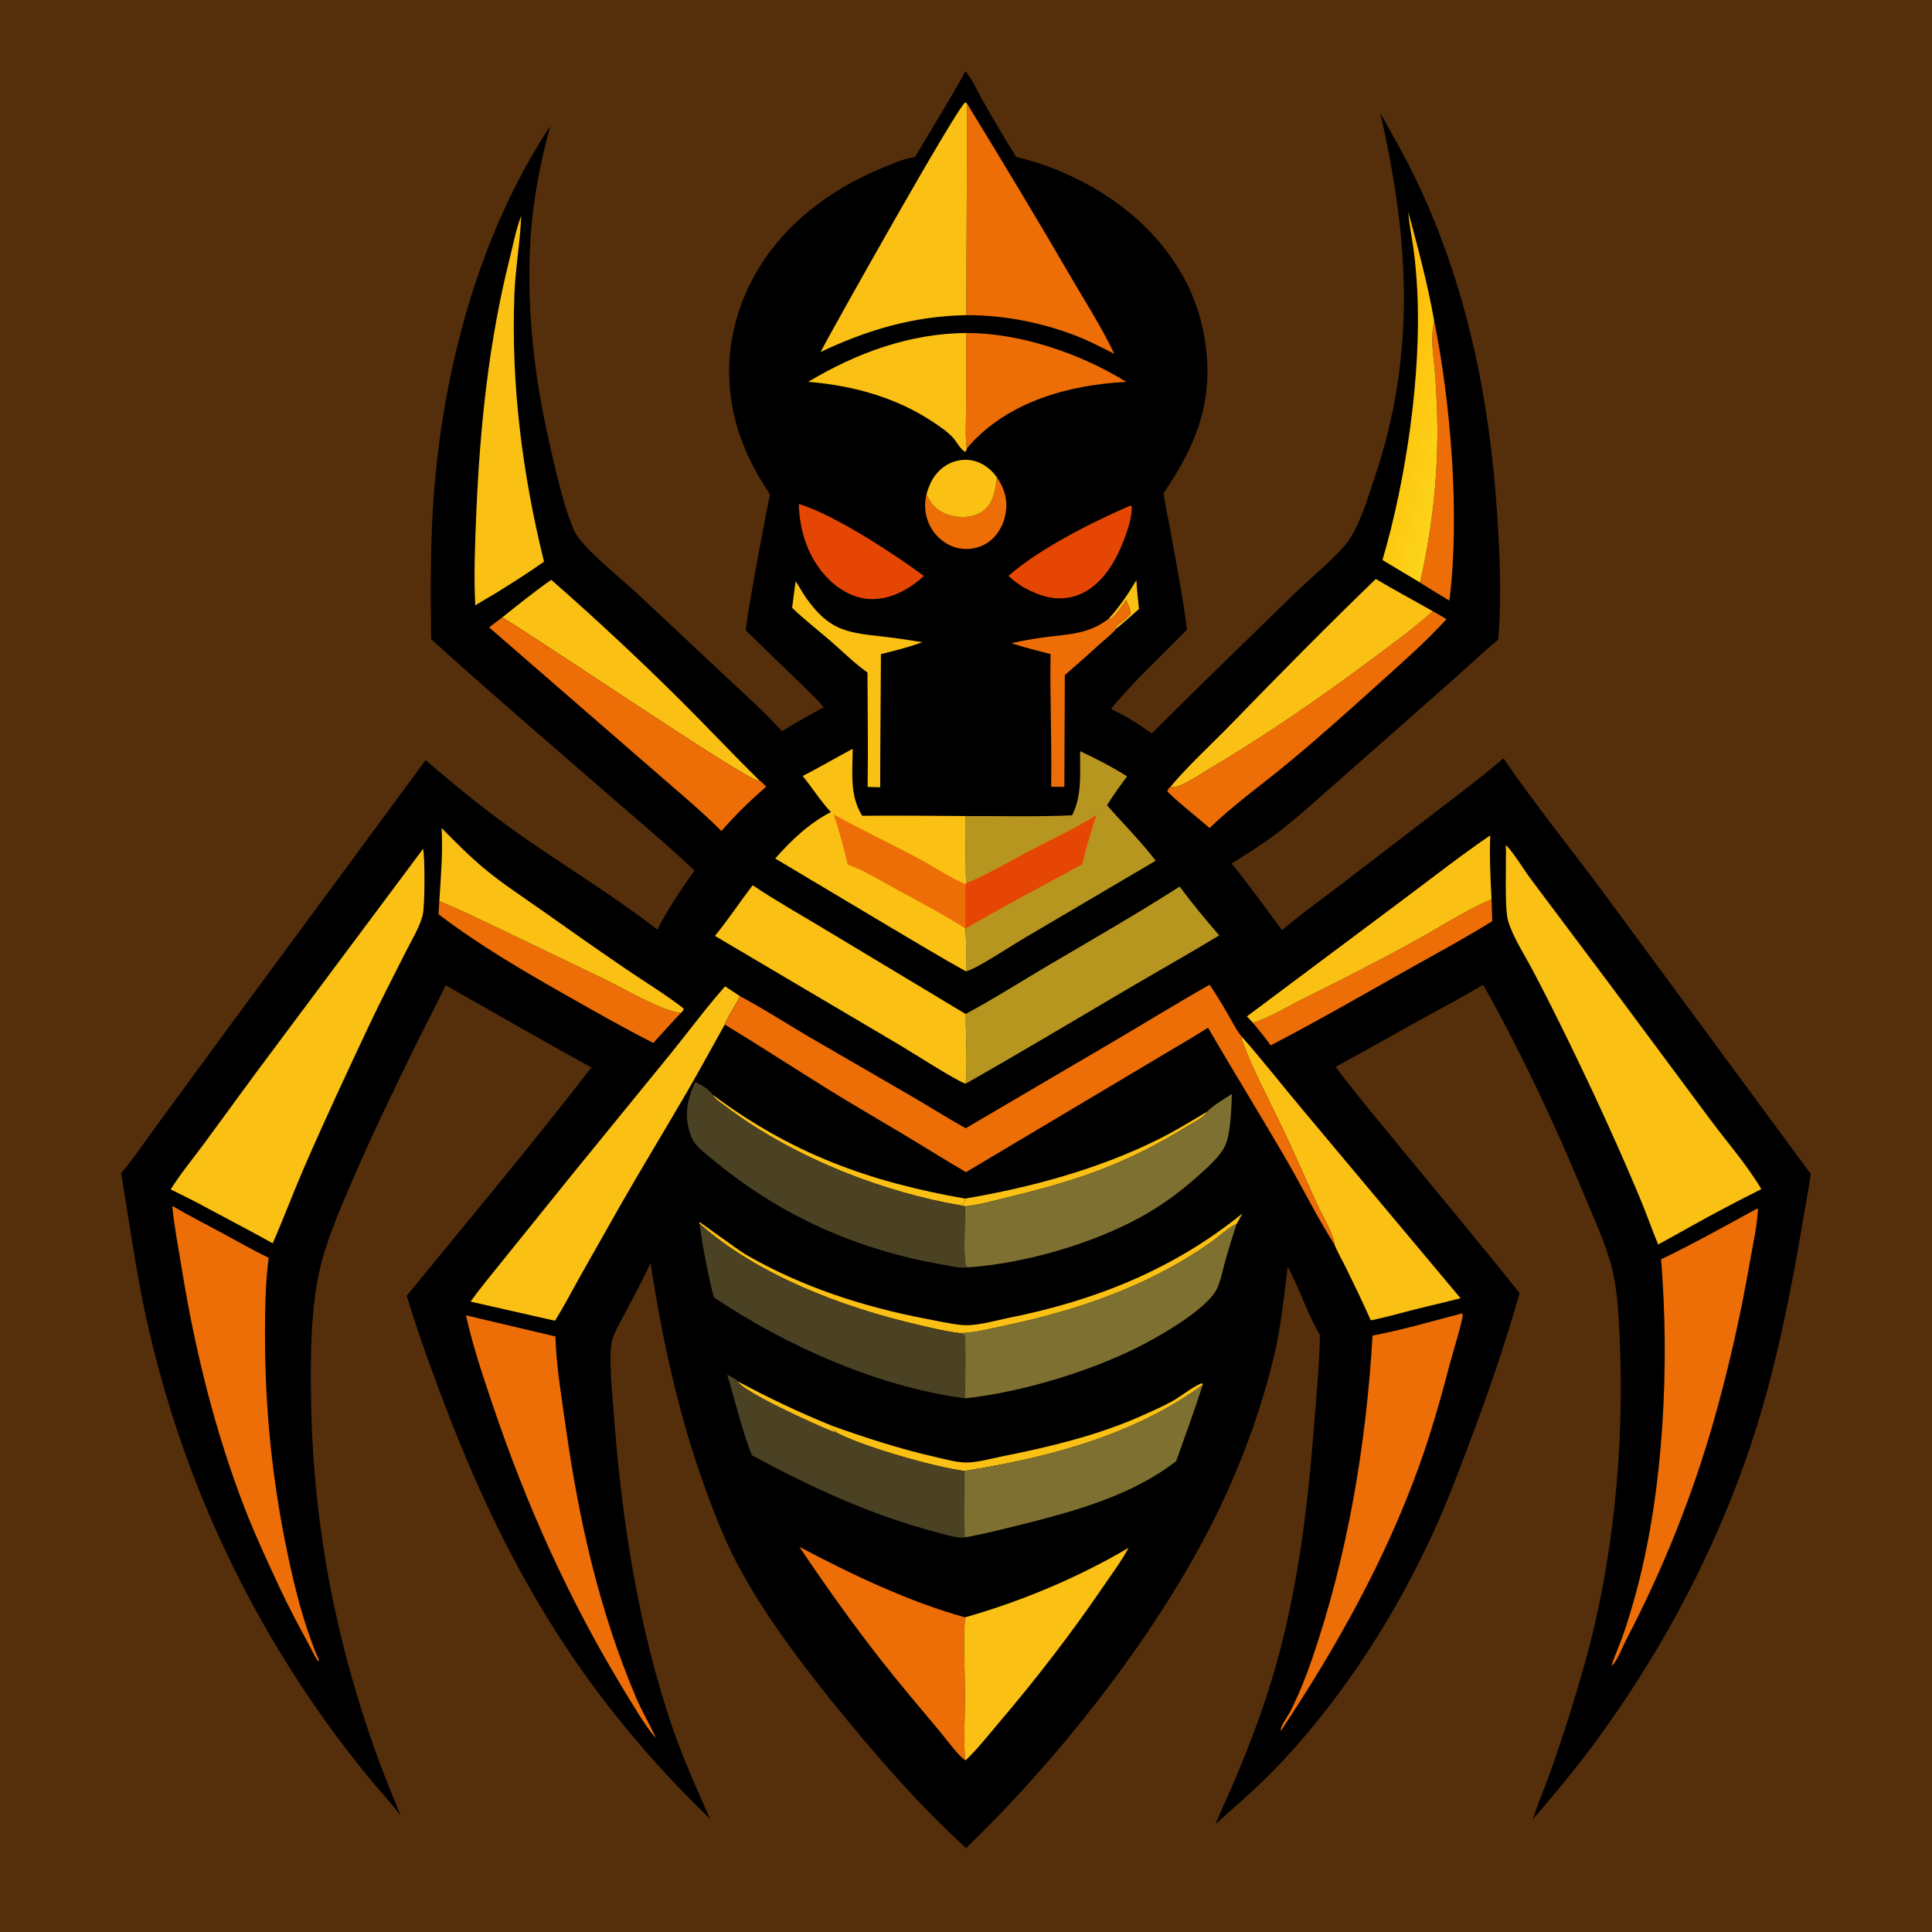 <svg version="1.1" xmlns="http://www.w3.org/2000/svg" style="display: block;" viewBox="0 0 2048 2048" width="1024" height="1024">
<defs>
	<linearGradient id="Gradient1" gradientUnits="userSpaceOnUse" x1="1460.09" y1="426.706" x2="1543.84" y2="446.756">
		<stop class="stop0" offset="0" stop-opacity="1" stop-color="rgb(255,188,7)"/>
		<stop class="stop1" offset="1" stop-opacity="1" stop-color="rgb(252,212,26)"/>
	</linearGradient>
</defs>
<path transform="translate(0,0)" fill="rgb(85,47,12)" d="M 0 0 L 2048 0 L 2048 2048 L 0 2048 L 0 0 z"/>
<path transform="translate(0,0)" fill="rgb(0,0,0)" d="M 1023.42 75.685 C 1030.83 84.018 1036.34 97.169 1041.94 106.947 C 1053.38 126.942 1064.93 146.912 1077.25 166.382 C 1112.12 174.441 1148.75 190.755 1178.13 210.964 C 1227.88 245.196 1265.21 294.415 1276.24 354.616 C 1288.31 420.471 1270.16 469.164 1233.49 522.607 C 1234.9 534.846 1237.98 547.138 1240.12 559.307 C 1246.43 595.239 1253.81 631.231 1258.26 667.433 C 1231 695.378 1202.53 721.191 1177.73 751.536 C 1193.05 758.691 1207.2 767.75 1220.97 777.492 C 1271.03 727.337 1322.17 678.045 1372.92 628.562 C 1388.36 613.507 1420.13 587.505 1430.55 571.559 C 1442.67 553.013 1450.04 527.399 1457.08 506.541 C 1501.4 375.191 1493.64 252.696 1463.13 119.775 C 1477.01 144.282 1491.02 168.984 1503.03 194.465 C 1554.31 303.235 1578.38 419.588 1586.63 538.987 C 1589.75 584.03 1592.03 633.246 1588.13 678.204 C 1572.55 690.752 1558.16 704.784 1543.19 718.045 L 1427.01 820.503 C 1402.92 841.439 1379.42 863.6 1354.04 882.943 C 1338.56 894.744 1322.13 905.01 1305.62 915.282 C 1324.15 938.176 1341.37 962.349 1358.99 985.954 C 1378.28 969.509 1399.26 954.533 1419.44 939.166 L 1521.22 861.125 C 1545.6 842.381 1570.5 823.914 1593.75 803.777 C 1626.34 851.742 1663.28 897.178 1697.9 943.728 L 1919.38 1244.27 C 1917.98 1256.73 1915.35 1269.28 1913.28 1281.68 C 1908.96 1307.64 1904.49 1333.51 1899.46 1359.34 C 1889.42 1410.92 1878.06 1461.45 1862.4 1511.67 C 1824.53 1633.09 1763.4 1749.67 1687.49 1851.55 C 1667.69 1878.14 1646.32 1903.65 1624.76 1928.81 C 1630.62 1910.66 1638.23 1893.07 1644.59 1875.08 C 1657.45 1838.67 1669.21 1801.5 1679.66 1764.33 C 1710.06 1656.13 1721.8 1535.61 1717.08 1423.51 C 1716.02 1398.2 1715.07 1370.53 1709.09 1345.87 C 1702.83 1320.05 1690.79 1294.51 1680.65 1269.97 C 1648.88 1193.16 1612.92 1116.36 1572.22 1043.82 C 1549.62 1057.57 1525.93 1069.78 1502.78 1082.59 C 1473.75 1098.64 1445 1115.18 1415.79 1130.9 C 1436.7 1158.93 1459.31 1185.65 1481.47 1212.68 C 1524.6 1265.3 1568.54 1317.49 1610.85 1370.75 C 1595.83 1423.59 1577.98 1475.88 1558.53 1527.23 C 1547.33 1556.82 1536.28 1586.76 1523.37 1615.66 C 1483.34 1705.24 1429.16 1791.2 1362.67 1863.55 C 1339.58 1888.68 1314.13 1910.93 1288.62 1933.52 C 1294.67 1918.08 1302.06 1903.08 1308.55 1887.8 C 1320.7 1859.18 1332.14 1829.72 1341.92 1800.21 C 1373.79 1704.07 1385.98 1604.06 1393.57 1503.56 C 1395.78 1474.26 1398.92 1444.44 1399.1 1415.05 C 1385.63 1392.39 1377.67 1366.25 1365.08 1342.89 C 1360.83 1375.12 1357.98 1406.93 1350.28 1438.61 C 1335.86 1497.97 1314.47 1555.46 1287.23 1610.15 C 1229.12 1726.83 1133.19 1850.55 1041.07 1942.36 C 1035.32 1947.82 1029.78 1953.47 1024.22 1959.12 C 977.14 1916.4 934.457 1867.76 894.191 1818.62 C 855.545 1771.45 814.673 1718.37 785.291 1664.84 C 770.347 1637.62 758.817 1608.67 748.196 1579.54 C 719.509 1500.87 702.255 1421.44 689.603 1338.86 C 681.171 1357.43 671.206 1375.39 661.799 1393.48 C 657.675 1401.41 652.706 1409.6 649.662 1417.98 C 644.206 1433.01 649.166 1477.99 650.42 1495.46 C 658.527 1608.42 676.634 1727.05 713.936 1834.31 C 725.015 1866.16 739.022 1897.51 752.831 1928.27 C 621.878 1801.73 542.009 1670.75 476.084 1501.14 C 459.789 1459.22 444.309 1416.63 431.129 1373.62 C 496.731 1293.32 563.504 1213.52 626.959 1131.51 C 575.042 1103.27 523.756 1073.47 472.326 1044.33 C 462.787 1065.15 451.751 1085.41 441.647 1105.98 C 417.431 1155.29 393.538 1204.73 371.9 1255.23 C 359.189 1284.9 345.087 1317.07 338.324 1348.67 C 329.485 1389.97 329.168 1434.89 329.623 1477 C 331.035 1607.8 353.572 1730.85 397.119 1854.12 C 405.553 1878 415.36 1901.15 424.741 1924.64 C 415.181 1911.81 403.91 1899.98 393.71 1887.63 C 375.51 1865.59 358.041 1842.96 341.543 1819.62 C 251.223 1691.82 188.318 1549.25 154.821 1396.29 C 143.736 1345.67 136.96 1294.63 128.39 1243.58 C 141.736 1227.87 153.282 1210.44 165.493 1193.83 L 236.05 1097.62 L 451.19 805.755 C 485.442 835.33 520.274 863.433 557.501 889.257 C 603.351 921.061 652.981 951.227 696.734 985.404 C 708.294 963.322 721.616 943.043 736.157 922.815 C 706.672 894.785 674.979 868.513 644.277 841.8 C 581.661 787.318 518.538 733.242 457.008 677.53 C 456.472 626.17 456.008 575.048 459.928 523.777 C 470.211 389.262 508.288 247.047 583.312 133.569 C 572.511 173.24 564.948 212.136 562.353 253.271 C 558.225 318.696 564.998 389.488 578.903 453.505 C 584.388 478.757 598.35 544.204 610.277 565.451 C 619.931 582.647 658.691 613.636 674.942 628.601 L 770.214 717.985 C 789.884 736.578 810.941 754.777 828.826 775.099 C 843.318 766.108 858.2 757.942 873.177 749.8 C 863.995 738.851 853.218 729.053 842.983 719.096 L 790.601 668.269 C 791.891 654.221 794.726 640.198 797.058 626.292 C 802.81 591.996 809.714 558.06 816.125 523.899 C 795.069 492.482 780.335 460.53 774.941 422.753 C 766.871 366.235 783.147 310.149 817.522 264.946 C 848.067 224.78 889.895 196.772 936.098 177.588 C 946.781 173.152 958.471 168.041 969.939 166.521 C 987.715 136.252 1006.46 106.403 1023.42 75.685 z"/>
<path transform="translate(0,0)" fill="rgb(250,192,19)" d="M 1204.61 614.973 C 1205.24 625.226 1206.22 635.371 1207.38 645.575 C 1199.43 652.635 1191.49 659.686 1183.27 666.43 L 1182.74 664.571 C 1187.51 659.926 1193.61 656.263 1197.94 651.377 C 1198.89 646.681 1195.49 640.539 1193.8 636.097 C 1188.94 642.983 1183.82 651.058 1177.15 656.26 L 1175.45 655.685 C 1186.87 643.083 1195.92 629.548 1204.61 614.973 z"/>
<path transform="translate(0,0)" fill="rgb(250,192,19)" d="M 755.589 1160.54 C 838.904 1222.81 921.205 1252.71 1022.94 1270.56 C 1022.65 1273.45 1022.77 1274.18 1020.99 1276.42 L 1017.15 1277.58 C 977.193 1270.7 935.767 1258.66 898.05 1243.78 C 853.186 1226.07 806.683 1201.49 768.311 1172.19 C 764.458 1169.25 757.539 1165.04 755.589 1160.54 z"/>
<path transform="translate(0,0)" fill="rgb(250,192,19)" d="M 1279.51 1178.5 C 1276.84 1184.09 1266 1189.34 1260.65 1192.67 C 1226.77 1213.76 1192.25 1231.14 1154.57 1244.46 C 1125.15 1254.85 1094.94 1262.85 1064.62 1270.15 C 1051.08 1273.41 1036.99 1277.41 1023.13 1278.75 L 1017.15 1277.58 L 1020.99 1276.42 C 1022.77 1274.18 1022.65 1273.45 1022.94 1270.56 C 1092.39 1258.81 1163.12 1239.69 1226.51 1208.44 C 1244.67 1199.49 1262.12 1188.83 1279.51 1178.5 z"/>
<path transform="translate(0,0)" fill="rgb(250,192,19)" d="M 881.9 1511.36 C 918.199 1524.35 954.402 1536.06 992.028 1544.58 C 1001.74 1546.78 1012.17 1549.8 1022.12 1550.27 C 1034.29 1550.84 1048.68 1546.56 1060.61 1544.18 C 1112.33 1533.87 1164.19 1521.6 1212.43 1499.8 C 1223.65 1494.73 1235.57 1489.66 1246.09 1483.31 C 1252.63 1479.36 1268.27 1467.3 1274.53 1466.32 L 1274.95 1468.08 C 1201.37 1521.72 1111.07 1545.27 1022.34 1559.26 C 990.852 1555.35 912.372 1532.9 885.062 1517.79 L 886.674 1517.27 C 884.248 1516.19 882.854 1515.72 881.316 1513.45 L 881.9 1511.36 z"/>
<path transform="translate(0,0)" fill="rgb(237,109,6)" d="M 1056.73 505.914 C 1064.92 517.653 1068.55 530.707 1065.89 544.934 C 1063.69 556.755 1057.38 568.082 1047.35 574.957 C 1038.46 581.042 1027.26 583.272 1016.7 581.261 C 1004.94 579.021 994.75 571.594 988.231 561.656 C 981.438 551.3 979.001 537.915 981.67 525.787 C 981.794 525.223 981.939 524.664 982.074 524.102 C 983.681 527.14 985.262 530.331 987.247 533.141 C 992.806 541.011 1002.59 545.787 1011.87 547.371 C 1022.05 549.105 1033.48 548.153 1041.97 541.789 C 1053.59 533.087 1055.15 519.228 1056.73 505.914 z"/>
<path transform="translate(0,0)" fill="rgb(250,192,19)" d="M 982.074 524.102 C 985.162 512.629 990.345 502.423 1000.08 495.173 C 1008.61 488.821 1019.54 486.063 1030.03 487.967 C 1041.06 489.967 1050.26 496.96 1056.73 505.914 C 1055.15 519.228 1053.59 533.087 1041.97 541.789 C 1033.48 548.153 1022.05 549.105 1011.87 547.371 C 1002.59 545.787 992.806 541.011 987.247 533.141 C 985.262 530.331 983.681 527.14 982.074 524.102 z"/>
<path transform="translate(0,0)" fill="rgb(250,192,19)" d="M 1316.98 1286.35 L 1310.94 1297.34 C 1310.4 1297.61 1309.86 1297.87 1309.32 1298.15 C 1301.04 1302.44 1293.16 1309.96 1285.55 1315.47 C 1274.42 1323.53 1262.67 1331 1250.8 1337.91 C 1192.67 1371.71 1129.1 1391.86 1063.5 1405.62 C 1048.72 1408.72 1032.21 1413.13 1017.06 1413.11 C 1001.94 1411.37 986.429 1407.43 971.602 1403.98 C 892.946 1385.7 802.51 1351.47 741.413 1297.05 L 741.478 1295.36 C 742.272 1295.57 783.084 1325.57 790.846 1330.05 C 849.777 1364.1 915.076 1385.28 981.743 1397.99 C 993.999 1400.33 1006.49 1403.19 1018.88 1404.51 C 1034.19 1406.15 1053.46 1400.15 1068.58 1397.14 C 1160.67 1378.78 1243.76 1345.72 1316.98 1286.35 z"/>
<path transform="translate(0,0)" fill="rgb(237,109,6)" d="M 1193.8 636.097 C 1195.49 640.539 1198.89 646.681 1197.94 651.377 C 1193.61 656.263 1187.51 659.926 1182.74 664.571 L 1183.27 666.43 C 1178.98 671.903 1172.03 677.176 1166.83 681.865 C 1154.23 693.224 1141.6 704.557 1128.76 715.65 L 1128.26 834.074 L 1114.27 834.051 C 1115.07 787.154 1112.9 740.257 1113.64 693.399 C 1099.74 689.684 1085.78 686.404 1072.14 681.817 C 1084.19 679.117 1096.38 676.894 1108.64 675.346 C 1133.68 672.183 1154.76 672.008 1175.45 655.685 L 1177.15 656.26 C 1183.82 651.058 1188.94 642.983 1193.8 636.097 z"/>
<path transform="translate(0,0)" fill="rgb(250,192,19)" d="M 843.376 616.208 C 847.47 621.847 850.594 628.354 854.71 634.102 C 878.159 666.845 895.432 670.456 933.091 674.474 C 948.005 676.065 962.845 678.346 977.642 680.773 C 963.529 686.106 948.469 689.722 933.841 693.374 L 933.169 796.585 L 933.026 834.575 L 919.714 834.157 C 920.323 793.741 919.749 753.279 919.554 712.859 C 905.881 703.374 893.276 690.604 880.643 679.663 C 867.058 667.896 852.581 656.837 839.697 644.318 C 840.97 634.952 842.018 625.568 843.376 616.208 z"/>
<path transform="translate(0,0)" fill="rgb(237,109,6)" d="M 1520.08 338.916 C 1538.01 427.199 1547.71 547.526 1536.42 636.693 C 1525.98 630.355 1515.48 624.113 1505.22 617.5 C 1518.51 560.061 1525.07 499.534 1523.47 440.578 C 1523.04 424.991 1522.19 409.529 1521.03 393.979 C 1519.93 379.102 1516.37 360.837 1519.35 346.199 C 1519.87 343.611 1520.18 341.552 1520.08 338.916 z"/>
<path transform="translate(0,0)" fill="rgb(230,70,3)" d="M 1198.29 535.949 L 1199.67 537.024 C 1200.42 552.239 1189.62 578.884 1182.37 592.232 C 1172.82 609.814 1158.45 626.489 1138.58 632.176 C 1119.04 637.766 1101.1 631.565 1084.07 622.067 C 1078.53 618.497 1073.73 615.021 1068.99 610.427 C 1102 581.47 1157.75 553.452 1198.29 535.949 z"/>
<path transform="translate(0,0)" fill="rgb(230,70,3)" d="M 846.781 534.216 C 883.799 545.319 947.413 586.863 979.288 610.466 C 974.952 614.759 970.527 618.107 965.484 621.52 C 953.382 629.303 940.626 634.774 926.032 635.087 C 908.079 635.472 891.601 626.762 878.964 614.494 C 857.485 593.642 847.359 563.659 846.781 534.216 z"/>
<path transform="translate(0,0)" fill="rgb(237,109,6)" d="M 1581.09 953.166 L 1581.83 976.505 C 1550.77 995.813 1518.56 1012.96 1486.74 1030.92 C 1440.36 1057.1 1394.26 1083.61 1346.95 1108.12 C 1340.98 1099.75 1334.64 1091.97 1328.03 1084.11 C 1345.57 1079.08 1363.48 1067.64 1379.89 1059.52 C 1419.93 1039.72 1459.98 1019.37 1499.1 997.79 C 1526.18 982.849 1552.71 965.5 1581.09 953.166 z"/>
<path transform="translate(0,0)" fill="rgb(237,109,6)" d="M 465.693 955.334 C 486.943 963.738 507.668 974.124 528.325 983.889 L 641.079 1038.1 C 662.013 1048.16 700.667 1071.41 721.811 1073.77 C 711.806 1084.12 702.282 1095.01 692.498 1105.58 C 660.628 1089.37 629.616 1071.71 598.54 1054.05 C 552.455 1027.87 507.154 1001.35 464.908 969.17 C 464.998 964.537 465.338 959.951 465.693 955.334 z"/>
<path transform="translate(0,0)" fill="url(#Gradient1)" d="M 1465.48 593.65 C 1490.48 508.791 1506.87 396.849 1502.35 308.306 C 1501.57 293.015 1500.35 277.659 1498.16 262.5 C 1496.42 250.42 1493.91 238.318 1492.96 226.15 L 1492.85 224.775 C 1503.11 262.495 1513.18 300.424 1520.08 338.916 C 1520.18 341.552 1519.87 343.611 1519.35 346.199 C 1516.37 360.837 1519.93 379.102 1521.03 393.979 C 1522.19 409.529 1523.04 424.991 1523.47 440.578 C 1525.07 499.534 1518.51 560.061 1505.22 617.5 L 1465.48 593.65 z"/>
<path transform="translate(0,0)" fill="rgb(237,109,6)" d="M 1024.16 352.971 C 1081.28 352.89 1145.48 374.679 1193.88 404.82 C 1133.25 407.892 1069.36 425.566 1027.65 472.057 C 1026.6 473.23 1025.7 474.414 1024.81 475.709 C 1023 461.671 1024.08 446.525 1024.12 432.334 L 1024.16 352.971 z"/>
<path transform="translate(0,0)" fill="rgb(250,192,19)" d="M 468.068 877.741 C 482.666 892.389 497.035 907.113 512.942 920.37 C 532.117 936.352 553.078 950.014 573.472 964.364 C 603.307 985.357 633.002 1006.48 663.189 1026.97 C 683.57 1040.81 705.121 1053.95 724.619 1068.95 C 724.392 1071.7 723.614 1071.8 721.811 1073.77 C 700.667 1071.41 662.013 1048.16 641.079 1038.1 L 528.325 983.889 C 507.668 974.124 486.943 963.738 465.693 955.334 C 467.256 929.92 469.628 903.157 468.068 877.741 z"/>
<path transform="translate(0,0)" fill="rgb(250,192,19)" d="M 856.668 404.761 C 908.1 374.138 963.672 353.547 1024.16 352.971 L 1024.12 432.334 C 1024.08 446.525 1023 461.671 1024.81 475.709 C 1024.25 477.438 1024.41 477.829 1022.91 478.982 C 1017.66 475.593 1014.54 468.95 1010.45 464.256 C 1004.61 457.552 995.529 451.605 988.128 446.728 C 948.713 420.753 903.304 408.622 856.668 404.761 z"/>
<path transform="translate(0,0)" fill="rgb(250,192,19)" d="M 1321.78 1077.41 L 1490.07 951.592 C 1519.69 929.411 1549.14 906.355 1579.72 885.518 C 1578.86 908.235 1579.87 930.493 1581.09 953.166 C 1552.71 965.5 1526.18 982.849 1499.1 997.79 C 1459.98 1019.37 1419.93 1039.72 1379.89 1059.52 C 1363.48 1067.64 1345.57 1079.08 1328.03 1084.11 L 1321.78 1077.41 z"/>
<path transform="translate(0,0)" fill="rgb(250,192,19)" d="M 584.352 614.627 C 631.135 655.588 677.084 698.436 721.208 742.268 C 749.304 770.178 776.42 799.127 804.641 826.891 L 803.375 827.39 C 790.448 826.68 567.63 675.088 532.321 654.536 C 549.378 640.952 566.466 627.104 584.352 614.627 z"/>
<path transform="translate(0,0)" fill="rgb(237,109,6)" d="M 1518.85 647.95 C 1523.7 650.714 1528.61 653.405 1533.37 656.331 C 1510.49 681.369 1484.81 703.694 1459.66 726.377 C 1428.01 754.909 1396.19 783.501 1363.28 810.564 C 1336.37 832.688 1307.17 853.503 1282.19 877.787 C 1273.99 870.339 1241.93 844.815 1237.41 838.695 C 1238.17 836.091 1239.11 835.515 1241.04 833.674 C 1242.32 834.134 1242.73 834.461 1244 834.391 C 1252.98 833.891 1272.71 820.431 1280.79 815.642 C 1339.38 780.886 1395.42 742.549 1449.99 701.84 C 1473.26 684.481 1497.23 667.352 1518.85 647.95 z"/>
<path transform="translate(0,0)" fill="rgb(250,192,19)" d="M 1458.39 613.718 C 1478.27 625.572 1498.77 636.431 1518.85 647.95 C 1497.23 667.352 1473.26 684.481 1449.99 701.84 C 1395.42 742.549 1339.38 780.886 1280.79 815.642 C 1272.71 820.431 1252.98 833.891 1244 834.391 C 1242.73 834.461 1242.32 834.134 1241.04 833.674 C 1259.05 811.99 1284.81 788.464 1304.83 767.816 C 1355.29 715.788 1406.31 664.123 1458.39 613.718 z"/>
<path transform="translate(0,0)" fill="rgb(237,109,6)" d="M 532.321 654.536 C 567.63 675.088 790.448 826.68 803.375 827.39 L 804.641 826.891 C 807.35 828.713 809.814 831.59 812.18 833.86 C 795.231 848.727 779.522 863.841 764.739 880.898 C 739.688 855.935 712.257 833.67 685.731 810.324 L 518.452 665.039 L 532.321 654.536 z"/>
<path transform="translate(0,0)" fill="rgb(237,109,6)" d="M 847.309 1639.65 C 902.395 1668.77 962.83 1697.79 1023.03 1714.46 C 1020.87 1739.51 1022.93 1773.61 1022.95 1799.66 C 1022.96 1814.56 1020.98 1853.32 1023.46 1866.1 C 1016.5 1862.13 1002.63 1843.02 996.836 1836.1 C 975.528 1810.64 953.759 1785.07 933.305 1758.95 C 903.147 1720.43 874.61 1680.23 847.309 1639.65 z"/>
<path transform="translate(0,0)" fill="rgb(250,192,19)" d="M 1023.03 1714.46 C 1083.07 1697.33 1142.61 1672.42 1196.44 1640.7 C 1188.48 1655.34 1178.14 1669.12 1168.75 1682.89 C 1134.9 1732.47 1097.47 1780.86 1058.55 1826.55 C 1047.31 1839.75 1036.04 1854.28 1023.46 1866.1 C 1020.98 1853.32 1022.96 1814.56 1022.95 1799.66 C 1022.93 1773.61 1020.87 1739.51 1023.03 1714.46 z"/>
<path transform="translate(0,0)" fill="rgb(250,192,19)" d="M 552.488 228.754 C 551.451 256.721 546.291 284.602 545.252 312.744 C 541.71 408.714 553.791 502.315 576.653 595.405 C 560.021 607.286 542.575 618.068 525.29 628.965 C 518.031 633.043 510.929 637.41 503.791 641.697 C 502.111 609.417 503.553 576.046 504.906 543.742 C 508.707 453.02 518.066 362.542 540.195 274.338 C 543.973 259.28 546.937 243.228 552.488 228.754 z"/>
<path transform="translate(0,0)" fill="rgb(126,112,49)" d="M 1022.34 1559.26 C 1111.07 1545.27 1201.37 1521.72 1274.95 1468.08 C 1266.09 1495.17 1256.49 1521.86 1246.89 1548.69 C 1200.31 1585.3 1138.19 1602.29 1081.59 1616.38 C 1062.43 1621.15 1043.15 1626.04 1023.72 1629.55 L 1022.88 1628.82 C 1020.8 1623.48 1022.33 1569.01 1022.34 1559.26 z"/>
<path transform="translate(0,0)" fill="rgb(250,192,19)" d="M 1414.53 1319.01 C 1413.24 1307.41 1401.37 1287.94 1396.08 1276.39 C 1383.49 1248.92 1371.58 1221.09 1358.49 1193.87 C 1344.33 1164.43 1328.28 1134.53 1316.86 1103.92 C 1316.17 1102.07 1316.15 1100.76 1316.27 1098.83 C 1338.55 1123.95 1359.18 1150.68 1380.86 1176.35 L 1548.25 1376.19 C 1531.78 1380.45 1515.18 1384.16 1498.69 1388.35 C 1483.56 1392.19 1468.43 1396.61 1453.12 1399.66 C 1444.8 1380.85 1435.79 1362.36 1426.77 1343.88 C 1422.8 1335.74 1417.74 1327.4 1414.53 1319.01 z"/>
<path transform="translate(0,0)" fill="rgb(75,65,35)" d="M 770.871 1457.16 C 774.616 1459.24 779.738 1461.34 782.536 1464.58 C 815.062 1482 847.652 1497.57 881.9 1511.36 L 881.316 1513.45 C 882.854 1515.72 884.248 1516.19 886.674 1517.27 L 885.062 1517.79 C 912.372 1532.9 990.852 1555.35 1022.34 1559.26 C 1022.33 1569.01 1020.8 1623.48 1022.88 1628.82 L 1023.72 1629.55 C 1015.63 1631.37 1001.04 1626.41 992.951 1624.3 C 924.002 1606.36 859.398 1576.35 796.918 1542.59 C 786.506 1516.07 779.267 1484.75 770.871 1457.16 z"/>
<path transform="translate(0,0)" fill="rgb(250,192,19)" d="M 782.536 1464.58 C 815.062 1482 847.652 1497.57 881.9 1511.36 L 881.316 1513.45 C 882.854 1515.72 884.248 1516.19 886.674 1517.27 L 885.062 1517.79 C 883.231 1517.47 883.794 1517.66 882.202 1517.05 C 865.914 1510.82 787.435 1475.08 782.536 1464.58 z"/>
<path transform="translate(0,0)" fill="rgb(237,109,6)" d="M 1025.22 109.974 C 1061.84 169.901 1098.23 230.053 1133.49 290.784 C 1149.18 317.798 1167.96 346.979 1181.17 374.998 C 1169.1 369.008 1157.04 362.652 1144.56 357.551 C 1107.69 342.482 1064.23 333.769 1024.26 334.117 L 1025.22 109.974 z"/>
<path transform="translate(0,0)" fill="rgb(250,192,19)" d="M 869.796 373.134 C 883.872 346.255 1014.93 112.85 1023.31 108.434 L 1025.22 109.974 L 1024.26 334.117 C 968.834 335.002 919.612 349.607 869.796 373.134 z"/>
<path transform="translate(0,0)" fill="rgb(75,65,35)" d="M 741.413 1297.05 C 802.51 1351.47 892.946 1385.7 971.602 1403.98 C 986.429 1407.43 1001.94 1411.37 1017.06 1413.11 C 1019.34 1413.66 1021.06 1413.63 1022.71 1415.38 C 1024.1 1437.41 1022.97 1460.16 1022.86 1482.27 C 930.407 1470.04 833.666 1426.83 756.687 1375.24 C 750.247 1349.84 745.131 1322.95 741.413 1297.05 z"/>
<path transform="translate(0,0)" fill="rgb(183,150,31)" d="M 1250.44 939.802 C 1263.79 957.653 1277.79 974.735 1292.41 991.557 C 1258.93 1011.84 1224.8 1030.98 1191.08 1050.85 C 1135.39 1083.66 1079.78 1116.94 1023.55 1148.79 C 1025.81 1128.93 1023.76 1095.96 1023.61 1074.87 C 1053.83 1058.64 1082.76 1040.14 1112.31 1022.75 C 1158.6 995.51 1205.22 968.811 1250.44 939.802 z"/>
<path transform="translate(0,0)" fill="rgb(126,112,49)" d="M 1310.94 1297.34 C 1306.46 1310.76 1302.33 1324.21 1298.51 1337.84 C 1295.99 1346.85 1294.12 1357.41 1290.14 1365.84 C 1279.63 1388.08 1227.93 1417.24 1205.38 1428.49 C 1152.99 1454.61 1080.84 1476.24 1022.86 1482.27 C 1022.97 1460.16 1024.1 1437.41 1022.71 1415.38 C 1021.06 1413.63 1019.34 1413.66 1017.06 1413.11 C 1032.21 1413.13 1048.72 1408.72 1063.5 1405.62 C 1129.1 1391.86 1192.67 1371.71 1250.8 1337.91 C 1262.67 1331 1274.42 1323.53 1285.55 1315.47 C 1293.16 1309.96 1301.04 1302.44 1309.32 1298.15 C 1309.86 1297.87 1310.4 1297.61 1310.94 1297.34 z"/>
<path transform="translate(0,0)" fill="rgb(126,112,49)" d="M 1279.51 1178.5 C 1286.3 1171.41 1297.59 1165 1305.96 1159.63 C 1305.12 1174.96 1304.88 1202.12 1298.2 1215.45 C 1292.23 1227.38 1278.39 1238.94 1268.38 1247.93 C 1250.27 1264.19 1229.83 1278.89 1208.5 1290.55 C 1156.62 1318.92 1085.57 1339.3 1026.68 1343.43 L 1024.12 1342.71 C 1020.78 1336.23 1023 1288.52 1023.13 1278.75 C 1036.99 1277.41 1051.08 1273.41 1064.62 1270.15 C 1094.94 1262.85 1125.15 1254.85 1154.57 1244.46 C 1192.25 1231.14 1226.77 1213.76 1260.65 1192.67 C 1266 1189.34 1276.84 1184.09 1279.51 1178.5 z"/>
<path transform="translate(0,0)" fill="rgb(250,192,19)" d="M 797.878 938.406 C 822.073 954.676 847.811 969.134 872.795 984.174 L 1023.61 1074.87 C 1023.76 1095.96 1025.81 1128.93 1023.55 1148.79 C 1014.5 1146.1 967.286 1115.83 954.289 1108.13 L 757.839 992.094 C 771.952 974.886 784.308 956.077 797.878 938.406 z"/>
<path transform="translate(0,0)" fill="rgb(237,109,6)" d="M 493.948 1394.32 L 588.78 1416.69 C 589.529 1447.41 595.555 1483.03 599.857 1513.56 C 613.715 1611.92 635.256 1707.5 674.135 1799.22 C 680.245 1813.63 688.215 1826.87 694.67 1841.05 L 695.212 1842.26 C 686.113 1833.49 667.093 1801.04 659.562 1788.6 C 602.907 1694.95 558.439 1596.09 523.337 1492.46 C 512.415 1460.22 501.339 1427.59 493.948 1394.32 z"/>
<path transform="translate(0,0)" fill="rgb(75,65,35)" d="M 737.204 1147.01 C 743.558 1149.98 751.516 1154.68 755.589 1160.54 C 757.539 1165.04 764.458 1169.25 768.311 1172.19 C 806.683 1201.49 853.186 1226.07 898.05 1243.78 C 935.767 1258.66 977.193 1270.7 1017.15 1277.58 L 1023.13 1278.75 C 1023 1288.52 1020.78 1336.23 1024.12 1342.71 L 1026.68 1343.43 C 1019.8 1344.96 1008.86 1342.17 1001.84 1340.99 C 952.044 1332.62 902.702 1317.47 857.285 1295.31 C 820.79 1277.51 787.371 1255.51 756.09 1229.67 C 749.382 1224.13 741.57 1218.47 736.363 1211.44 C 733.996 1208.24 732.524 1204.39 731.264 1200.64 C 725.094 1182.26 728.649 1163.89 737.204 1147.01 z"/>
<path transform="translate(0,0)" fill="rgb(237,109,6)" d="M 1549.76 1392.26 C 1550.4 1392.85 1550.39 1392.76 1550.46 1394.3 C 1550.67 1399.48 1538.88 1438.14 1536.66 1446.64 C 1527.35 1482.28 1517.3 1517.77 1504.89 1552.45 C 1469.06 1652.59 1416.77 1745.99 1358.06 1834.39 L 1357.59 1834.21 C 1357.66 1829.15 1365.55 1818.58 1368.05 1813.62 C 1376.9 1796.02 1384.36 1777.46 1390.77 1758.84 C 1428.43 1649.29 1448.28 1531.34 1454.95 1415.79 C 1486.8 1409.72 1518.39 1400.43 1549.76 1392.26 z"/>
<path transform="translate(0,0)" fill="rgb(250,192,19)" d="M 768.614 1045.55 C 773.811 1049.06 779.068 1052.48 784.313 1055.92 C 779.615 1066.34 772.453 1075.36 768.264 1086.04 C 755.011 1109.67 742.152 1133.53 728.548 1156.96 C 705.006 1197.51 680.582 1237.5 657.304 1278.22 L 614.507 1353.83 C 605.855 1369.26 597.674 1385.03 588.332 1400.06 L 498.844 1379.78 C 509.211 1365.14 521.034 1351.2 532.202 1337.15 L 608.12 1242.99 L 710.665 1117.24 C 730.024 1093.38 748.247 1068.58 768.614 1045.55 z"/>
<path transform="translate(0,0)" fill="rgb(237,109,6)" d="M 1862.74 1281.04 L 1863.46 1282.11 C 1862.62 1299.9 1858.27 1318.56 1855.22 1336.18 C 1845.52 1392.17 1833.28 1447.05 1817.89 1501.78 C 1794.59 1584.66 1762.98 1663.34 1723.14 1739.62 C 1720.03 1745.57 1713.43 1762.87 1708.15 1765.84 C 1711.54 1755.45 1716.2 1745.31 1719.89 1734.99 C 1725.8 1718.5 1730.74 1701.5 1735.24 1684.57 C 1763.84 1576.87 1769.83 1445.79 1760.83 1334.93 C 1795.43 1318.32 1829.05 1299.41 1862.74 1281.04 z"/>
<path transform="translate(0,0)" fill="rgb(237,109,6)" d="M 182.576 1278.28 C 199.835 1288.34 217.735 1297.49 235.314 1306.99 C 251.747 1315.87 268.018 1325.18 284.815 1333.35 C 281.321 1359.76 280.974 1387.09 280.927 1413.73 C 280.786 1492.73 288.594 1569.93 304.878 1647.23 C 313.007 1685.82 322.377 1723.23 337.939 1759.57 L 337.917 1760.8 L 336.974 1760.65 C 333.3 1755.38 330.813 1749.58 327.761 1743.96 C 316.478 1723.17 305.466 1702.6 295.521 1681.09 C 283.366 1654.79 270.902 1628.26 260.38 1601.28 C 228.228 1518.81 206.613 1431.25 192.542 1343.98 C 189.038 1322.26 184.632 1300.17 182.576 1278.28 z"/>
<path transform="translate(0,0)" fill="rgb(250,192,19)" d="M 850.892 822.573 C 868.796 813.436 886.138 803.143 903.919 793.749 C 903.819 818.345 900.358 843.02 913.964 864.763 C 950.572 864.417 987.194 864.81 1023.8 865.045 C 1023.82 888.773 1023.47 912.586 1024.06 936.304 L 1023.63 937.101 C 1023.17 952.787 1023.28 968.465 1023.37 984.156 C 1024.6 999.201 1023.84 1014.62 1024.05 1029.73 C 996.545 1014.51 969.615 998.146 942.555 982.154 L 821.752 910.061 C 838.537 890.931 857.931 872.492 880.776 860.839 C 869.865 849.157 860.954 835.083 850.892 822.573 z"/>
<path transform="translate(0,0)" fill="rgb(237,109,6)" d="M 883.93 863.537 C 913.742 879.892 944.4 894.399 974.38 910.383 C 989.091 918.226 1008.73 931.647 1023.63 937.101 C 1023.17 952.787 1023.28 968.465 1023.37 984.156 C 998.402 968.457 972.185 954.591 946.269 940.527 C 931.03 932.257 914.903 922.014 898.486 916.482 C 894.749 898.589 889.322 880.986 883.93 863.537 z"/>
<path transform="translate(0,0)" fill="rgb(183,150,31)" d="M 1144.91 796.271 C 1162.02 804.259 1178.8 812.841 1194.73 823.019 C 1187.37 833.052 1179.86 842.944 1173.51 853.664 C 1190.57 873.169 1209.41 891.811 1225.1 912.395 L 1083.57 995.737 C 1070.63 1003.37 1035.18 1026.96 1024.05 1029.73 C 1023.84 1014.62 1024.6 999.201 1023.37 984.156 C 1023.28 968.465 1023.17 952.787 1023.63 937.101 L 1024.06 936.304 C 1023.47 912.586 1023.82 888.773 1023.8 865.045 C 1061.22 864.896 1099.07 866.013 1136.42 864.284 C 1147.26 843.453 1144.73 819.159 1144.91 796.271 z"/>
<path transform="translate(0,0)" fill="rgb(230,70,3)" d="M 1024.06 936.304 C 1045.02 928.048 1069.98 913.137 1090.31 902.46 C 1114.25 889.888 1139.72 878.352 1162.51 863.845 C 1156.28 881.08 1151.63 898.413 1147.32 916.211 C 1105.87 938.533 1064.28 960.873 1023.37 984.156 C 1023.28 968.465 1023.17 952.787 1023.63 937.101 L 1024.06 936.304 z"/>
<path transform="translate(0,0)" fill="rgb(237,109,6)" d="M 1023.67 1196 L 1187.13 1100.02 C 1218.81 1081.3 1250.25 1062.05 1282.2 1043.81 C 1289.15 1054.02 1295.46 1064.47 1301.65 1075.15 C 1306.2 1083 1310.41 1091.89 1316.27 1098.83 C 1316.15 1100.76 1316.17 1102.07 1316.86 1103.92 C 1328.28 1134.53 1344.33 1164.43 1358.49 1193.87 C 1371.58 1221.09 1383.49 1248.92 1396.08 1276.39 C 1401.37 1287.94 1413.24 1307.41 1414.53 1319.01 C 1396.62 1291.32 1381.93 1261.08 1365.41 1232.52 C 1337.65 1184.53 1308.45 1137.35 1280.53 1089.46 C 1260.75 1101.99 1240.42 1113.48 1220.39 1125.58 L 1024.02 1242.52 C 1001.38 1229.41 979.251 1215.38 956.8 1201.94 C 929.763 1185.75 902.472 1170.03 875.717 1153.37 C 839.844 1131.03 804.39 1107.96 768.264 1086.04 C 772.453 1075.36 779.615 1066.34 784.313 1055.92 C 809.195 1069.14 832.613 1084.35 856.837 1098.67 L 965.072 1161.35 C 984.662 1172.75 1003.9 1184.94 1023.67 1196 z"/>
<path transform="translate(0,0)" fill="rgb(250,192,19)" d="M 448.556 899.709 C 450.531 910.263 450.522 960.647 447.98 970.384 C 444.552 983.514 436.141 996.886 430.038 1009.1 C 417.156 1034.87 403.72 1060.47 391.457 1086.54 C 367.673 1137.09 343.973 1187.73 321.782 1239 C 310.466 1265.15 300.533 1291.86 289.076 1317.96 C 266.418 1305.31 243.336 1293.32 220.463 1281.05 C 207.512 1273.82 194.144 1267.44 180.895 1260.79 C 191.705 1243.75 204.821 1227.81 216.835 1211.59 L 270.531 1138.29 L 448.556 899.709 z"/>
<path transform="translate(0,0)" fill="rgb(250,192,19)" d="M 1596.3 895.765 C 1603.6 902.566 1616.27 923.273 1623.15 932.395 L 1707.13 1044.39 L 1813.47 1187.51 C 1831.42 1211.56 1851.8 1234.68 1867.11 1260.53 C 1854.43 1266.83 1841.86 1273.34 1829.33 1279.95 C 1805.16 1292.56 1781.66 1306.24 1757.71 1319.24 C 1750.88 1302.66 1744.99 1285.7 1738.04 1269.13 C 1714.61 1213.22 1689.19 1157.87 1662.58 1103.4 C 1650.44 1078.55 1638.02 1053.73 1625.13 1029.26 C 1616.48 1012.85 1603.75 993.483 1598.55 975.833 C 1594.75 962.926 1596.76 913.305 1596.3 895.765 z"/>
</svg>
